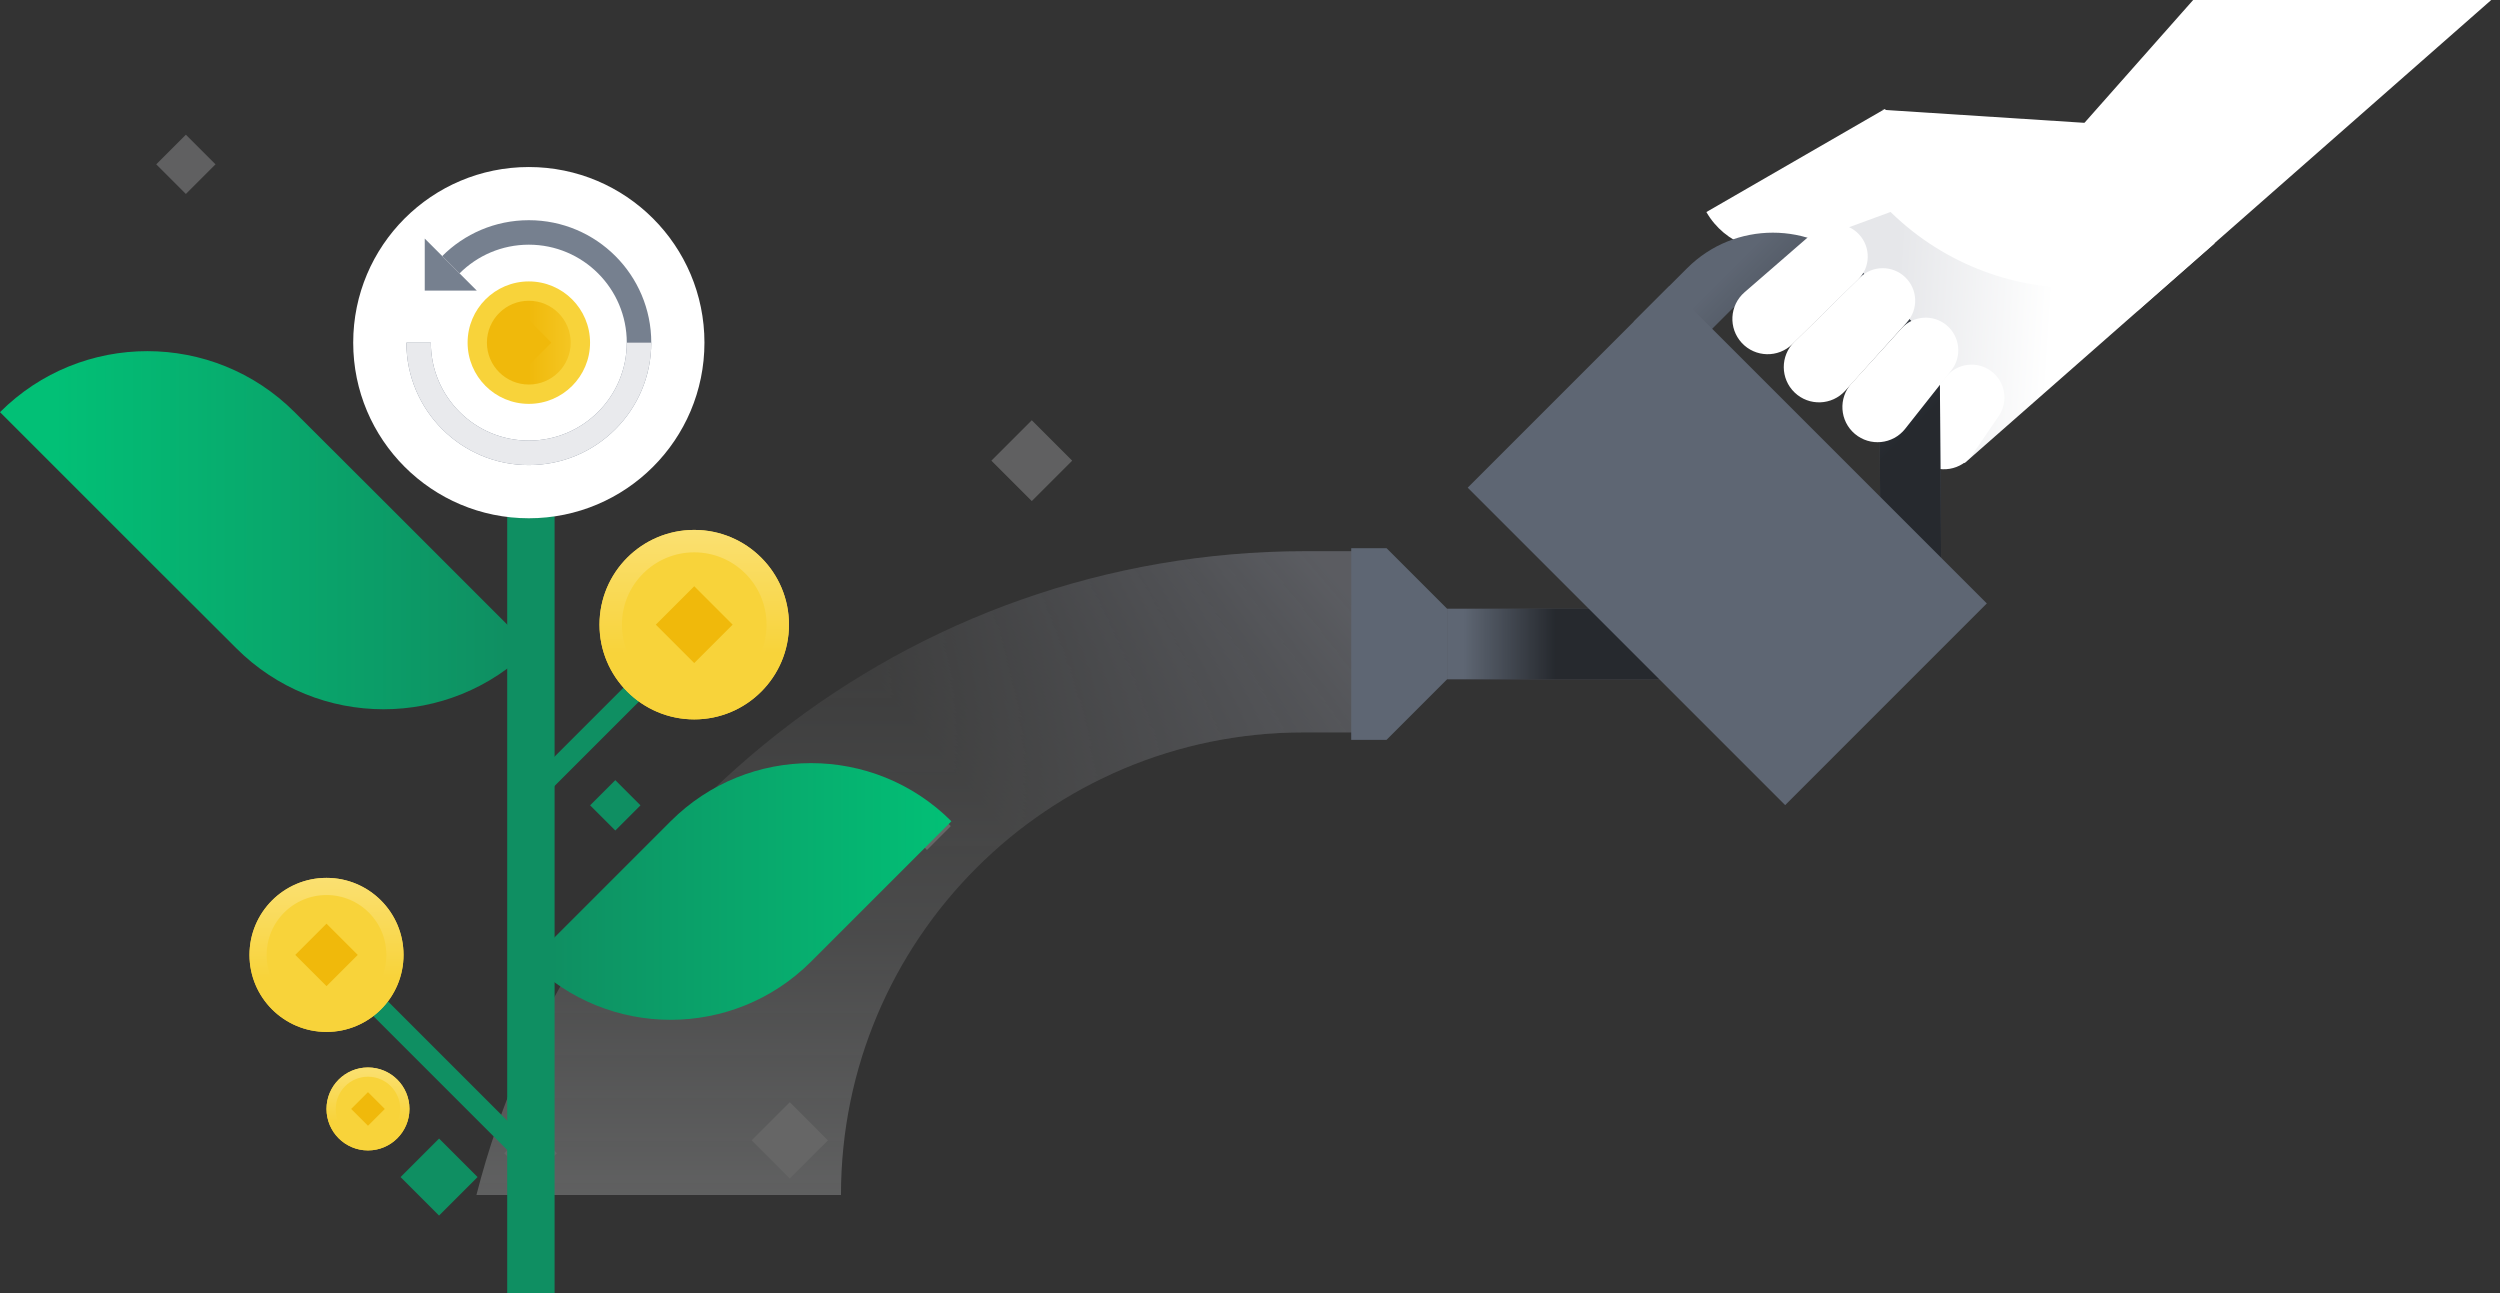 <svg xmlns="http://www.w3.org/2000/svg" width="464" height="240" viewBox="0 0 464 240" fill="none"><rect x="0" y="0" width="464" height="240" fill="#333333" stroke="none"/><path d="M376.363 34.677L436.249 -33L463.996 -1.427L396.649 57.76L376.363 34.677Z" fill="white"></path><path d="M331.163 47.877L352.704 28.945L353.383 23.476L394.412 26.258L411.034 45.172L364.628 85.956L331.163 47.877Z" fill="url(#paint0_linear_266_5718)"></path><path d="M361.197 69.918C363.265 67.388 366.958 66.936 369.576 68.891C372.197 70.849 372.808 74.524 370.963 77.225L366.144 84.277C364.067 87.316 359.878 88.013 356.929 85.811C353.978 83.606 353.46 79.385 355.791 76.532L361.197 69.918Z" fill="white"></path><path d="M316.704 39.355C320.136 45.338 327.382 47.974 333.857 45.596L362.561 35.053L349.837 20.226L316.704 39.355Z" fill="white"></path><path d="M401.228 53.791L384.516 53.461C370.639 53.186 357.517 47.092 348.355 36.667L359.795 26.613C371.706 27.381 382.823 32.849 390.702 41.814L401.228 53.791Z" fill="white"></path><path d="M387.114 22.812L349.391 20.38L373.108 47.367L393.186 29.722L387.114 22.812Z" fill="white"></path><path d="M268.577 126.081L268.577 112.974L308.835 112.974L308.835 126.081L268.577 126.081Z" fill="#5E6673"></path><g style="mix-blend-mode:soft-light" opacity="0.6"><path d="M268.58 126.081L268.58 112.974L308.838 112.974L308.838 126.081L268.58 126.081Z" fill="url(#paint1_linear_266_5718)"></path></g><path fill-rule="evenodd" clip-rule="evenodd" d="M321.089 57.709L311.158 67.64L303.214 59.696L313.144 49.765C321.919 40.991 336.146 40.991 344.921 49.765L360.001 64.845L360.288 107.142L349.054 107.218L348.798 69.53L336.977 57.709C332.589 53.322 325.476 53.322 321.089 57.709Z" fill="#5E6673"></path><g style="mix-blend-mode:soft-light" opacity="0.6"><path fill-rule="evenodd" clip-rule="evenodd" d="M321.089 57.709L311.158 67.64L303.214 59.696L313.144 49.765C321.919 40.991 336.146 40.991 344.921 49.765L360.001 64.845L360.288 107.142L349.054 107.218L348.798 69.53L336.977 57.709C332.589 53.322 325.476 53.322 321.089 57.709Z" fill="url(#paint2_linear_266_5718)"></path></g><path d="M268.576 126.081L257.341 137.316L250.788 137.316L250.788 101.74L257.341 101.74L268.576 112.974L268.576 126.081Z" fill="#5E6673"></path><path d="M272.407 90.509L309.836 53.08L368.755 111.998L331.326 149.428L272.407 90.509Z" fill="#5E6673"></path><path d="M336.672 43.06C339.132 40.925 342.842 41.129 345.053 43.522C347.265 45.915 347.174 49.634 344.847 51.916L332.668 63.867C330.031 66.455 325.776 66.351 323.269 63.637C320.76 60.921 320.994 56.668 323.786 54.245L336.672 43.06Z" fill="white"></path><path d="M345.209 51.5C347.533 49.219 351.249 49.197 353.602 51.449C355.956 53.703 356.092 57.42 353.909 59.841L342.483 72.513C340.009 75.257 335.756 75.413 333.088 72.858C330.417 70.301 330.391 66.041 333.03 63.452L345.209 51.5Z" fill="white"></path><path d="M352.93 60.939C355.122 58.526 358.832 58.284 361.32 60.391C363.81 62.499 364.18 66.203 362.156 68.762L353.594 79.594C351.305 82.489 347.073 82.911 344.257 80.526C341.439 78.139 341.161 73.891 343.645 71.158L352.93 60.939Z" fill="white"></path><g style="mix-blend-mode:hard-light" opacity="0.25"><path d="M156.084 221.787C156.084 174.372 194.522 135.934 241.937 135.934H250.788V102.301H242.38C168.232 102.301 105.948 153.096 88.427 221.787H156.084Z" fill="url(#paint3_linear_266_5718)"></path><path d="M156.084 221.787C156.084 174.372 194.522 135.934 241.937 135.934H250.788V102.301H242.38C168.232 102.301 105.948 153.096 88.427 221.787H156.084Z" fill="url(#paint4_linear_266_5718)"></path><path d="M153.664 211.651L146.583 204.571L139.503 211.651L146.583 218.732L153.664 211.651Z" fill="white"></path><path d="M103.348 214.04L98.47 209.162L93.592 214.04L98.47 218.918L103.348 214.04Z" fill="white"></path><path d="M176.474 153.329L172.048 148.904L167.623 153.329L172.048 157.755L176.474 153.329Z" fill="white"></path><path d="M199 85.5L191.5 78L184 85.5L191.5 93L199 85.5Z" fill="#E6E8EA"></path><path d="M40 30.5L34.5 25L29 30.5L34.5 36L40 30.5Z" fill="#E6E8EA"></path></g><path fill-rule="evenodd" clip-rule="evenodd" d="M102.932 259.564L102.932 94.221L94.136 94.221L94.136 268.36L102.932 259.564Z" fill="#0F8F62"></path><path fill-rule="evenodd" clip-rule="evenodd" d="M99.083 212.933L66.535 180.385L63.814 183.106L96.362 215.654L99.083 212.933Z" fill="#0F8F62"></path><path fill-rule="evenodd" clip-rule="evenodd" d="M126.116 117.243L98.448 144.91L101.17 147.631L128.837 119.964L126.116 117.243Z" fill="#0F8F62"></path><circle cx="98.15" cy="63.595" r="32.595" fill="white"></circle><ellipse rx="11.363" ry="11.363" transform="matrix(1.19249e-08 1 1 -1.19249e-08 98.15 63.595)" fill="#F8D33A"></ellipse><circle r="7.775" transform="matrix(1.19249e-08 1 1 -1.19249e-08 98.148 63.595)" fill="url(#paint5_linear_266_5718)"></circle><path d="M98.149 59.408L93.963 63.595L98.149 67.781L102.336 63.595L98.149 59.408Z" fill="#F0B90B"></path><path fill-rule="evenodd" clip-rule="evenodd" d="M98.15 45.414C93.129 45.414 88.587 47.447 85.294 50.739L83.687 49.132L82.08 47.525C86.19 43.415 91.875 40.869 98.15 40.869C110.701 40.869 120.876 51.044 120.876 63.595C120.876 76.146 110.701 86.321 98.15 86.321C85.599 86.321 75.424 76.146 75.424 63.595L79.969 63.595C79.969 73.636 88.109 81.775 98.15 81.775C108.191 81.775 116.33 73.636 116.33 63.595C116.33 53.554 108.191 45.414 98.15 45.414Z" fill="#76808F"></path><path d="M120.876 63.595C120.876 76.146 110.701 86.321 98.15 86.321C85.599 86.321 75.424 76.146 75.424 63.595L79.969 63.595C79.969 73.636 88.109 81.775 98.15 81.775C108.191 81.775 116.33 73.636 116.33 63.595L120.876 63.595Z" fill="#E9EAED"></path><path d="M78.833 44.278L88.491 53.936L78.833 53.936L78.833 44.278Z" fill="#76808F"></path><path d="M74.894 177.23C74.894 169.336 68.494 162.936 60.6 162.936C52.706 162.936 46.307 169.336 46.307 177.23C46.307 185.124 52.706 191.523 60.6 191.523C68.494 191.523 74.894 185.124 74.894 177.23Z" fill="#F8D33A"></path><path d="M54.806 177.229L60.601 183.024L66.395 177.229L60.601 171.435L54.806 177.229Z" fill="#F0B90B"></path><circle r="12.702" transform="matrix(1 0 0 -1 60.6 177.23)" stroke="url(#paint6_linear_266_5718)" stroke-width="3.183"></circle><path d="M146.433 115.936C146.433 106.225 138.561 98.354 128.851 98.354C119.141 98.354 111.269 106.225 111.269 115.936C111.269 125.646 119.141 133.518 128.851 133.518C138.561 133.518 146.433 125.646 146.433 115.936Z" fill="#F8D33A"></path><path d="M121.722 115.934L128.85 123.062L135.978 115.934L128.85 108.806L121.722 115.934Z" fill="#F0B90B"></path><circle r="15.501" transform="matrix(1 0 0 -1 128.85 115.935)" stroke="url(#paint7_linear_266_5718)" stroke-width="4.162"></circle><path d="M75.993 205.82C75.993 201.57 72.548 198.124 68.297 198.124C64.046 198.124 60.6 201.57 60.6 205.82C60.6 210.071 64.046 213.517 68.297 213.517C72.548 213.517 75.993 210.071 75.993 205.82Z" fill="#F8D33A"></path><path d="M65.177 205.82L68.298 208.94L71.418 205.82L68.298 202.7L65.177 205.82Z" fill="#F0B90B"></path><circle r="6.84" transform="matrix(1 0 0 -1 68.297 205.82)" stroke="url(#paint8_linear_266_5718)" stroke-width="1.714"></circle><path d="M98.533 120.314L71.192 92.973L54.682 76.499C39.582 61.399 15.1 61.399 -7.62939e-06 76.499L27.341 103.84L43.852 120.314C58.952 135.414 83.433 135.414 98.533 120.314Z" fill="url(#paint9_linear_266_5718)"></path><path d="M176.58 152.428C162.19 138.038 138.858 138.038 124.468 152.428L98.412 178.484C112.802 192.875 136.134 192.875 150.524 178.484L176.58 152.428Z" fill="url(#paint10_linear_266_5718)"></path><path d="M118.873 149.47L114.201 144.797L109.528 149.47L114.201 154.143L118.873 149.47Z" fill="#0F8F62"></path><path d="M88.637 218.462L81.49 211.315L74.344 218.462L81.49 225.609L88.637 218.462Z" fill="#0F8F62"></path><defs><linearGradient id="paint0_linear_266_5718" x1="352.561" y1="46.725" x2="381.532" y2="48.593" gradientUnits="userSpaceOnUse"><stop stop-color="#E6E7EA"></stop><stop offset="1" stop-color="white"></stop></linearGradient><linearGradient id="paint1_linear_266_5718" x1="271.64" y1="120.297" x2="288.709" y2="120.297" gradientUnits="userSpaceOnUse"><stop stop-opacity="0"></stop><stop offset="1"></stop></linearGradient><linearGradient id="paint2_linear_266_5718" x1="318.109" y1="52.745" x2="350.114" y2="84.749" gradientUnits="userSpaceOnUse"><stop stop-opacity="0"></stop><stop offset="1"></stop></linearGradient><linearGradient id="paint3_linear_266_5718" x1="120.564" y1="221.787" x2="120.564" y2="78.153" gradientUnits="userSpaceOnUse"><stop stop-color="#E6E8EA"></stop><stop offset="0.333" stop-color="#E6E8EA" stop-opacity="0.526"></stop><stop offset="0.974" stop-color="#E6E8EA" stop-opacity="0"></stop></linearGradient><linearGradient id="paint4_linear_266_5718" x1="250.835" y1="102.42" x2="174.509" y2="168.129" gradientUnits="userSpaceOnUse"><stop offset="0.057" stop-color="#D2D8EC"></stop><stop offset="0.249" stop-color="#D2D8EC" stop-opacity="0.703"></stop><stop offset="0.819" stop-color="#D2D8EC" stop-opacity="0"></stop></linearGradient><linearGradient id="paint5_linear_266_5718" x1="7.775" y1="0" x2="7.775" y2="15.549" gradientUnits="userSpaceOnUse"><stop stop-color="#F0B90B"></stop><stop offset="1" stop-color="#F8D33A"></stop></linearGradient><linearGradient id="paint6_linear_266_5718" x1="14.375" y1="-4.244" x2="14.293" y2="28.587" gradientUnits="userSpaceOnUse"><stop stop-color="#F8D33A"></stop><stop offset="1" stop-color="#FCEA9C"></stop></linearGradient><linearGradient id="paint7_linear_266_5718" x1="17.683" y1="-5.221" x2="17.582" y2="35.164" gradientUnits="userSpaceOnUse"><stop stop-color="#F8D33A"></stop><stop offset="1" stop-color="#FCEA9C"></stop></linearGradient><linearGradient id="paint8_linear_266_5718" x1="7.741" y1="-2.285" x2="7.696" y2="15.393" gradientUnits="userSpaceOnUse"><stop stop-color="#F8D33A"></stop><stop offset="1" stop-color="#FCEA9C"></stop></linearGradient><linearGradient id="paint9_linear_266_5718" x1="10.024" y1="106.894" x2="94.264" y2="106.894" gradientUnits="userSpaceOnUse"><stop stop-color="#02C076"></stop><stop offset="1" stop-color="#0F8F62"></stop></linearGradient><linearGradient id="paint10_linear_266_5718" x1="176.41" y1="156.084" x2="102.464" y2="156.084" gradientUnits="userSpaceOnUse"><stop stop-color="#02C076"></stop><stop offset="1" stop-color="#0F8F62"></stop></linearGradient></defs></svg>
